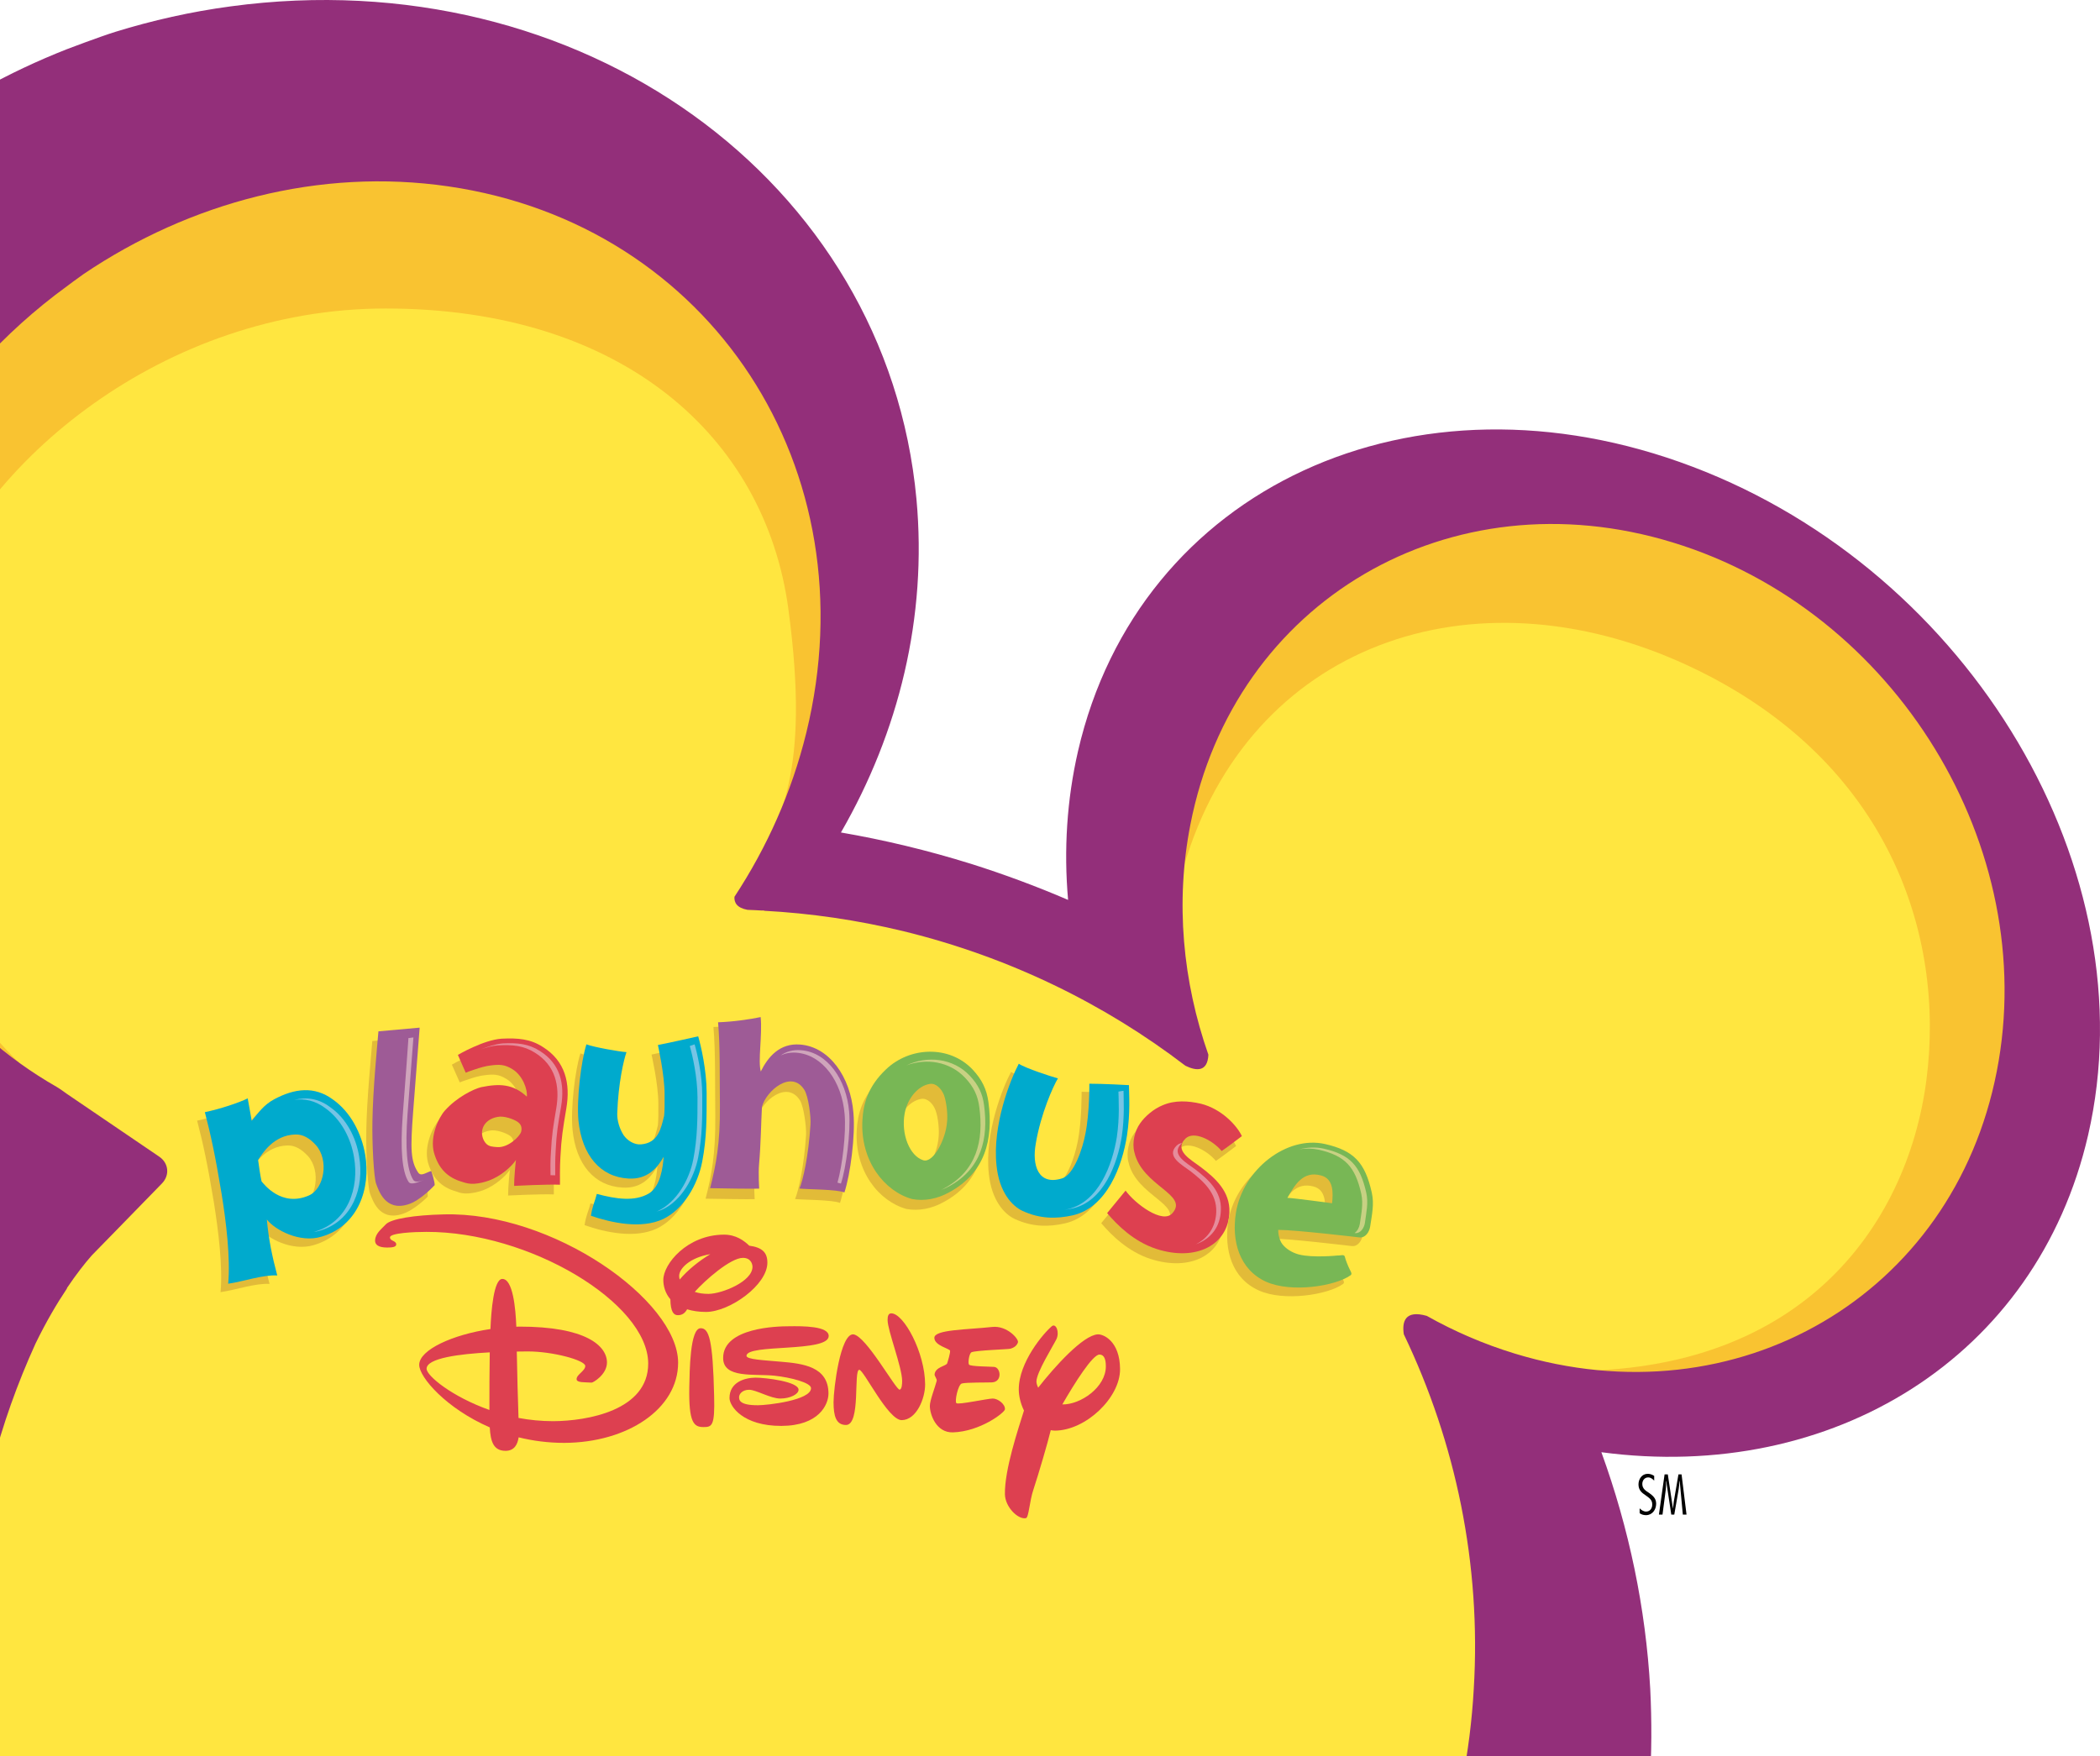 <?xml version="1.0" encoding="UTF-8"?> <svg xmlns="http://www.w3.org/2000/svg" xmlns:xlink="http://www.w3.org/1999/xlink" version="1.1" id="Layer_1" x="0px" y="0px" width="1000px" height="836.57px" viewBox="-100 -83.657 1000 836.57" xml:space="preserve"> <g> <g> <defs> <rect id="SVGID_1_" x="-100" y="-83.657" width="1000" height="836.57"></rect> </defs> <clipPath id="SVGID_2_"> <use xlink:href="#SVGID_1_" overflow="visible"></use> </clipPath> <g clip-path="url(#SVGID_2_)"> <path d="M687.713,621.585c-0.824-0.823-1.649-1.538-2.86-1.538c-1.761,0-2.804,1.484-2.804,3.132 c0,2.258,1.651,3.246,3.355,4.346c1.594,1.209,3.242,2.42,3.242,5.061c0,2.803-1.814,5.441-4.84,5.441 c-1.044,0-2.142-0.274-3.021-0.933v-2.311c0.821,0.827,1.869,1.538,3.08,1.538c1.921,0,2.966-1.649,2.913-3.408 c0.053-2.256-1.594-3.189-3.244-4.4c-1.648-1.098-3.302-2.365-3.302-5.116c0-2.526,1.595-5.058,4.401-5.058 c1.151,0,2.144,0.383,3.078,0.99V621.585L687.713,621.585z"></path> <path d="M703.107,637.751h-1.759l-1.318-14.187c-0.055-0.552-0.113-1.158-0.113-1.763h-0.107 c-0.165,1.318-0.225,2.532-0.439,3.852l-2.095,12.098h-1.427l-2.146-14.187c-0.107-0.552-0.165-1.158-0.217-1.763h-0.115 c0,1.211,0,2.583-0.107,3.742l-1.594,12.207h-1.706l2.694-19.137h1.541l2.144,14.297c0.112,0.604,0.164,1.264,0.222,1.869h0.057 c0.217-1.043,0.272-2.199,0.44-3.299l2.198-12.868h1.484L703.107,637.751z"></path> <path fill="#F9C331" d="M698.309,160.862c-112.951-34.561-212.373,24.691-234.594,138.358 c-4.95,25.571-5.058,51.529-0.936,76.712l-0.108-0.056c0.055,0.221,0.108,0.387,0.166,0.548 c1.43,8.391,3.192,16.719,5.495,24.888c-0.108,8.11-4.508,8.906-9.402,7.173c-4.564-3.105-9.238-6.103-13.965-9.018 c-0.164-0.164-0.278-0.219-0.278-0.219v0.055c-33.269-20.457-66.154-40.557-106.517-49.743 c-32.882-7.531-40.143-9.95-72.369-8.604c-6.927-1.125-7.754-4.893-6.764-8.442c18.257-26.311,29.917-52.651,37.78-84.63 c32.716-132.392-69.785-260.52-203.963-267.724c-129.229-7.036-245.425,75.974-270.775,194.724 c-28.156,132.063,11.107,218.564,136.874,289.065c5.388,2.966,8.742,4.948,14.845,5.332 c-43.222,44.489-74.681,80.204-89.967,144.214c-45.531,191.646,89.143,389.891,284.965,434.54 c195.715,44.653,391.371-74.565,436.964-266.102c16.989-71.54,10.771-143.033-14.028-206.822l0.28-0.11 c0,0-12.157-26.066,10.776-17.044c8.195,3.682,16.66,6.924,25.461,9.565c112.953,34.646,217.599-30.247,239.816-143.911 C890.17,309.998,811.313,195.452,698.309,160.862"></path> <path fill="#FFE640" d="M708.48,235.598c-102.777-50.346-210.064-14.683-243.226,88.479 c-15.231,47.292-10.063,23.235-6.051,47.292l-0.107-0.053c0.053,0.219,0.107,0.332,0.165,0.495 c1.373,8.054-1.815,14.546,0.383,22.3c-0.109,7.781,0.66,9.924-4.18,8.275c-4.398-2.972-8.962-5.803-13.527-8.608 c-0.165-0.108-0.272-0.219-0.272-0.219v0.054c-32.39-19.492-64.394-38.631-103.66-47.427 c-32.005-7.151-39.043-9.458-70.389-8.196c-6.708-1.016-7.587-4.619-6.599-8.054c8.797-24.28,25.351-42.703,14.353-123.842 C264.152,124.104,196.016,63.283,83.614,63.283c-105.142,0-193.458,72.806-217.489,144.684 c-24.249,72.861-16.551,188.013,79.297,241.437c5.168,2.887,5.114,19.878,11.054,20.292 c-42.013,42.398-57.413,86.172-72.589,150.182c-45.641,191.588,89.086,389.886,284.855,434.485 c195.768,44.651,394.617-81.608,440.202-273.145c16.993-71.542,7.866-136.816-16.166-197.636l0.218-0.11 c0,0-11.767-24.743,10.506-16.167c8.027,3.464,28.32-0.606,36.791,1.868c116.196,3.737,167.777-68.135,177.016-138.166 C826.493,360.948,798.83,279.865,708.48,235.598"></path> <path fill="#E2BB38" d="M46.663,467.001c6.325,7.094,4.014,20.786-3.245,23.977c-13.144,5.744-21.613-5.446-22.655-6.686 c-0.66-3.052-1.265-7.394-1.65-10.197c2.089-3.163,7.369-11.824,17.651-12.153C40.391,461.774,43.637,463.729,46.663,467.001 M70.254,470.269c-1.704-9.979-6.82-20.152-15.398-26.201c-8.854-6.516-18.256-5.334-27.826-0.221 c-5.112,2.778-7.809,6.654-10.833,10.311l-1.87-10.639c-3.741,1.925-13.526,5.171-20.456,6.597 c2.803,10.753,5.002,20.813,7.972,38.907c2.144,13.501,4.289,30.572,3.188,42.783c7.151-1.018,16.444-4.317,23.318-3.932 c-2.365-9.075-4.124-17.241-4.895-26.698c3.74,5.004,15.618,11.329,25.956,8.224C67.063,504.229,73.002,486.191,70.254,470.269"></path> <path fill="#00AACD" d="M50.401,461.747c6.379,7.095,4.016,20.76-3.245,23.977c-13.143,5.804-21.556-5.473-22.601-6.678 c-0.66-3.001-1.264-7.346-1.649-10.204c2.09-3.161,7.369-11.823,17.654-12.125C44.244,456.551,47.431,458.475,50.401,461.747 M73.88,466.229c-1.702-9.95-6.816-20.153-15.34-26.176c-8.855-6.515-18.257-5.277-27.881-0.163 c-5.002,2.64-7.753,6.598-10.779,10.311l-1.923-10.695c-3.685,1.899-13.419,5.168-20.403,6.57 c2.804,10.752,5.005,20.842,7.973,38.905c2.201,13.53,4.236,30.604,3.135,42.81c7.202-1.015,16.441-4.343,23.371-3.932 c-2.42-9.073-4.125-17.239-4.95-26.642c3.85,4.95,15.729,11.328,26.01,8.164C70.749,500.214,76.631,482.177,73.88,466.229"></path> <path fill="#76C4E5" d="M71.023,467.244c-1.431-9.015-6.048-18.2-13.857-23.588c-5.499-4.127-11.165-4.868-17.104-3.438 c5.004-0.688,9.953,0.332,14.683,3.824c7.809,5.47,12.427,14.711,13.859,23.59c2.474,14.463-2.804,30.687-18.753,35.359 c-0.218,0.055-0.384,0.166-0.605,0.166c0.991-0.111,2.035-0.331,3.024-0.605C68.219,497.876,73.497,481.602,71.023,467.244"></path> <path fill="#E2BB38" d="M91.205,494.686c-10.834,3.273-13.804-6.928-15.014-9.896c-1.099-2.997-1.979-19.219-1.76-29.913 c0.22-14.824,2.309-35.582,2.86-42.678c0,0,17.268-1.511,19.634-1.758c0,0-1.872,24.607-3.081,40.443 c-1.375,17.572-1.209,23.152,2.311,28.432c1.374,2.199,4.563-0.221,7.368-1.239c-0.495,2.039,0.275,6.712,0.167,8.222 C103.688,486.299,97.254,492.953,91.205,494.686"></path> <path fill="#9E5B96" d="M94.12,490.068c-10.834,3.271-13.86-6.929-15.014-9.897c-1.098-2.995-1.979-19.164-1.759-29.86 c0.22-14.821,2.255-35.638,2.86-42.729c0,0,17.268-1.516,19.631-1.761c0,0-1.923,24.609-3.134,40.444 c-1.319,17.519-1.156,23.15,2.365,28.485c1.374,2.089,3.409,0.277,6.323-0.688c0,0,1.708,5.253,1.596,6.766 C106.987,480.829,100.168,488.337,94.12,490.068"></path> <path fill="#CFA5BB" d="M94.505,410.717c0,0-1.594,22.848-2.75,37.172c-1.155,15.813-0.331,26.509,2.804,31.377 c1.099,1.729,4.565,0.107,7.149-0.858c-1.979,0.717-4.015,1.239-4.894-0.051c-3.134-4.842-3.904-15.482-2.749-31.374 c1.1-14.243,2.803-36.485,2.803-36.485C94.505,410.717,94.942,410.879,94.505,410.717"></path> <path fill="#E2BB38" d="M144.272,461.968c-0.606,2.311-6.27,7.701-11.495,7.26c-2.036-0.165-3.629-0.165-5.058-1.567 c-1.651-1.595-2.803-4.976-1.43-8.168c1.43-3.049,4.728-4.507,8.083-4.755c3.299-0.11,7.699,1.813,8.854,2.888 C144.438,458.751,144.711,460.319,144.272,461.968 M163.738,485.257c0-2.475-0.166-7.975,0.276-13.339 c0.44-8.932,1.21-13.499,2.859-23.013c1.981-12.069-0.55-22.547-11.218-29.225c-5.884-3.852-11.825-4.4-19.578-3.96 c-8.746,0.575-20.897,7.727-20.897,7.727l3.74,8.44c0.439-0.164,2.092-0.8,4.124-1.457c2.586-0.91,5.666-1.76,7.535-1.925 c4.455-0.604,6.929-0.494,10.501,1.704c4.952,2.915,7.315,9.897,6.931,13.114c-6.598-6.133-12.922-6.322-21.775-4.453 c-3.52,0.742-11.494,4.674-17.214,10.972c-3.024,3.438-7.257,12.451-5.225,20.181c2.091,7.317,6.216,11.825,13.472,13.828 c2.202,0.856,3.52,1.074,5.941,0.912c2.199-0.166,4.509-0.663,6.764-1.459c5.774-2.201,10.613-6.544,12.922-9.872 c-0.22,0.14-0.99,8.91-0.935,12.349C141.962,485.78,158.02,484.98,163.738,485.257"></path> <path fill="#DD4050" d="M148.175,455.397c-0.714,2.364-6.324,7.781-11.492,7.314c-2.089-0.164-3.739-0.222-5.114-1.569 c-1.593-1.565-2.858-4.948-1.43-8.111c1.43-3.077,4.729-4.616,8.029-4.84c3.41-0.052,7.752,1.817,8.854,2.942 C148.341,452.265,148.562,453.831,148.175,455.397 M166.652,480.638c0-2.475-0.109-8.003,0.22-13.362 c0.44-8.937,1.208-13.501,2.804-22.96c2.036-12.041-0.494-22.572-11.164-29.282c-5.884-3.821-11.82-4.346-19.63-3.958 c-8.689,0.575-20.841,7.725-20.841,7.725l3.738,8.495c0.385-0.221,2.035-0.822,4.125-1.511c2.583-0.907,5.662-1.732,7.533-1.926 c4.454-0.604,6.928-0.492,10.504,1.707c5.002,2.968,7.367,9.897,6.927,13.113c-6.597-6.074-12.976-6.297-21.72-4.509 c-3.573,0.853-11.547,4.728-17.266,11.111c-3.081,3.435-7.26,12.428-5.224,20.095c2.089,7.317,6.212,11.825,13.472,13.916 c2.201,0.712,3.519,1.019,5.885,0.879c2.309-0.167,4.563-0.714,6.817-1.514c5.832-2.198,10.612-6.514,12.87-9.787 c-0.112,0.112-0.938,8.937-0.881,12.318C144.821,481.187,160.934,480.362,166.652,480.638"></path> <path fill="#E68C9B" d="M137.068,414.263c7.037-0.386,12.373,0.107,17.76,3.548c9.57,6.021,11.879,15.56,10.064,26.423 c-1.43,8.496-2.144,12.62-2.529,20.732c-0.33,4.205-0.275,8.549-0.221,11.135c0.826,0,1.651,0,2.256,0.053 c0-2.307-0.11-7.256,0.22-12.041c0.385-8.112,1.1-12.236,2.584-20.788c1.815-10.859-0.495-20.374-10.119-26.396 c-5.334-3.436-10.669-3.961-17.707-3.602c-3.247,0.274-7.093,1.51-10.394,2.858C131.677,415.226,134.539,414.427,137.068,414.263 "></path> <path fill="#E2BB38" d="M231.377,474.095c-2.088,10.997-8.854,22.82-18.643,27.438c-10.391,4.843-24.471,1.846-34.369-1.648 c0.77-5.004,1.925-6.625,2.805-10.34c9.293,2.477,18.037,3.716,24.635-0.107c5.83-3.324,6.82-12.676,7.259-17.594 c-2.807,4.809-7.259,10.774-16.718,10.143c-13.254-0.745-22.054-10.914-23.701-27.525c-0.99-10.198,1.21-28.373,3.74-36.376 c3.409,1.348,15.894,3.547,19.083,3.712c-1.375,3.712-3.958,14.738-4.4,29.175c-0.11,3.382,1.045,7.314,2.971,10.365 c1.703,2.583,5.112,4.675,8.304,4.37c8.304-0.604,9.511-7.642,10.941-13.392c0.22-2.086,0.276-5.854,0.22-10.197 c0-9.35-3.247-23.483-3.247-23.483c6.16-1.234,19.192-4.15,19.192-4.15c1.375,4.619,4.016,15.974,4.071,26.892 C233.522,452.866,233.576,462.63,231.377,474.095"></path> <path fill="#00AACD" d="M234.401,469.584c-2.089,10.97-8.854,22.738-18.644,27.415c-10.391,4.837-24.524,1.813-34.369-1.57 c0.77-5.002,1.873-6.651,2.806-10.42c9.238,2.476,17.982,3.713,24.635-0.111c5.774-3.327,6.82-12.729,7.204-17.568 c-2.749,4.783-7.313,10.911-16.771,10.364c-13.362-0.74-22.106-10.997-23.812-27.55c-0.935-10.256,1.265-28.376,3.794-36.374 c3.464,1.345,15.891,3.544,19.081,3.711c-1.319,3.711-3.905,14.764-4.398,29.171c-0.11,3.327,1.045,7.259,3.022,10.365 c1.705,2.532,5.059,4.676,8.25,4.4c8.36-0.633,9.622-7.836,11.056-13.637c0.219-2.09,0.274-5.858,0.219-10.202 c0-9.352-3.191-23.481-3.191-23.481c6.16-1.182,19.192-4.152,19.192-4.152c1.319,4.62,4.014,16.031,4.014,26.977 C236.491,448.413,236.603,458.091,234.401,469.584"></path> <path fill="#76C4E5" d="M234.401,438.104c0-9.927-2.42-20.153-3.631-24.333l-2.308,0.795c1.211,4.153,3.63,14.465,3.684,24.389 c0,10.285,0,19.082-1.98,29.449c-1.87,9.9-8.028,20.539-16.826,24.715c-0.274,0.112-0.551,0.222-0.825,0.333 c1.101-0.278,2.146-0.659,3.19-1.127c8.745-4.205,14.902-14.874,16.773-24.774C234.456,457.185,234.456,448.468,234.401,438.104"></path> <path fill="#E2BB38" d="M300.005,489.297c-3.627-1.51-18.091-1.456-21.39-1.842c1.595-3.845,4.236-15.261,5.225-30.355 c0.217-3.435-0.99-13.58-2.915-16.659c-6.215-9.764-18.146,0.383-20.181,8.082c-0.44,7.946-0.495,17.488-1.433,27.386 c-0.384,4.506,0.058,11.602,0.058,11.602c-2.972,0.111-16.279-0.108-23.372-0.218c2.86-11.107,4.783-21.172,4.618-39.431 c-0.164-13.58,0.165-30.796-0.879-42.344c7.092-0.22,15.18-1.456,20.346-2.53c0.77,8.939-1.376,23.651,0.108,28.762 c3.355-6.979,8.963-13.665,18.696-12.895c13.861,1.071,23.979,15.315,25.351,32.498 C305.175,462.215,302.754,480.97,300.005,489.297"></path> <path fill="#9E5B96" d="M302.096,484.323c-3.574-1.541-18.038-1.433-21.391-1.871c1.649-3.877,4.29-15.316,5.224-30.301 c0.329-3.492-0.934-13.638-2.914-16.718c-6.104-9.731-18.146,0.385-20.181,8.111c-0.441,7.948-0.495,17.462-1.376,27.413 c-0.384,4.456,0.054,11.549,0.054,11.549c-2.912,0.109-16.275-0.055-23.371-0.222c2.806-11.108,4.839-21.171,4.676-39.482 c-0.165-13.501,0.163-27.935-0.88-39.538c7.095-0.221,15.176-1.402,20.29-2.475c0.825,8.911-1.374,20.841,0.055,25.904 c3.41-6.932,9.019-13.613,18.753-12.816c13.804,1.045,23.976,15.316,25.349,32.473 C307.375,457.214,304.9,475.962,302.096,484.323"></path> <path fill="#CFA5BB" d="M304.351,445.854c-1.321-15.48-10.447-28.373-22.93-29.282c-3.96-0.329-7.095,0.688-9.679,2.475 c2.145-0.991,4.675-1.515,7.534-1.294c12.48,0.965,21.665,13.804,22.931,29.34c0.769,9.074-1.102,24.444-3.411,32.554 c0.661,0.166,1.266,0.332,1.65,0.441C302.92,472.61,305.175,455.616,304.351,445.854"></path> <path fill="#E2BB38" d="M346.97,457.845c-0.55,8.166-6.438,19.821-11.383,18.283c-6.434-2.008-10.615-12.482-8.8-22.297 c1.267-6.929,6.217-13.172,11.933-14.082c2.861-0.436,5.607,2.204,6.763,5.418C346.803,448.604,347.299,454.736,346.97,457.845 M367.92,445.882c-0.768-6.02-2.97-10.614-7.479-15.342c-11.053-11.795-29.912-11-41.241-0.139 c-8.689,8.223-10.779,16.582-11.22,24.114c-1.154,19.661,10.614,34.067,23.646,37.67c5.885,1.073,12.101-0.165,17.599-3.217 C366.492,479.73,370.396,463.754,367.92,445.882"></path> <path fill="#78B755" d="M350.982,450.64c-0.549,8.221-6.49,19.824-11.329,18.342c-6.489-2.009-10.665-12.487-8.853-22.328 c1.265-6.928,6.215-13.141,11.935-14.023c2.858-0.523,5.552,2.17,6.818,5.391C350.763,441.403,351.368,447.587,350.982,450.64 M370.671,441.182c-0.828-6.021-3.08-10.642-7.482-15.37c-11.053-11.713-29.912-10.998-41.297-0.109 c-8.688,8.222-10.778,16.554-11.216,24.141c-1.1,19.657,10.669,34.009,23.646,37.612c5.939,1.127,12.098-0.108,17.651-3.19 C369.184,474.974,373.09,459.026,370.671,441.182"></path> <path fill="#C8D183" d="M368.579,442.637c-0.713-5.444-2.693-9.566-6.763-13.909c-7.917-8.443-20.401-9.68-30.244-4.895 c9.458-3.602,20.619-1.928,27.992,5.855c4.067,4.291,6.048,8.495,6.76,13.914c2.202,16.111-1.263,30.518-16.882,38.852 c-0.438,0.273-0.878,0.495-1.429,0.742c1.264-0.469,2.475-1.018,3.742-1.705C367.317,473.159,370.779,458.751,368.579,442.637"></path> <path fill="#E2BB38" d="M407.184,499.033c-7.865,1.759-15.562,1.811-24.03-2.118c-4.785-2.2-11.055-8.742-12.318-21.803 c-1.981-19.22,6.598-40.665,10.61-48.203c3.247,2.09,15.454,6.079,18.644,6.93c-2.087,3.438-8.193,16.828-10.612,31.127 c-1.761,10.09,1.099,20.043,12.539,16.496c5.662-1.678,9.841-14.297,11.162-21.282c2.035-10.006,1.872-23.809,1.872-23.809 c6.046,0.053,18.75,0.602,18.858,0.602c0.056,4.512,0.716,13.309-0.934,24.06C430.722,475.385,423.516,495.263,407.184,499.033"></path> <path fill="#00AACD" d="M410.87,495.208c-7.866,1.736-15.563,1.791-24.034-2.142c-4.784-2.257-11.054-8.743-12.317-21.75 c-1.981-19.192,6.597-40.693,10.613-48.309c3.189,2.146,15.507,6.132,18.646,6.982c-2.15,3.491-8.196,16.826-10.561,31.152 c-1.815,10.063,1.043,20.044,12.48,16.499c5.72-1.703,9.899-14.38,11.167-21.283c2.033-10.035,1.866-23.836,1.866-23.836 c6.05,0,18.752,0.632,18.862,0.688c0.058,4.453,0.718,13.223-0.933,24.031C434.405,471.563,427.257,491.414,410.87,495.208"></path> <path fill="#76C4E5" d="M434.186,457.596c1.432-9.708,0.825-17.653,0.825-21.694c-0.167,0-2.529,0.386-2.421,0.386 c0.056,4.069,0.657,12.017-0.772,21.696c-2.087,12.947-8.575,30.846-23.313,34.283c-0.55,0.113-1.102,0.223-1.648,0.331 c1.429-0.163,2.693-0.439,4.07-0.718C425.606,488.444,432.152,470.547,434.186,457.596"></path> <path fill="#E2BB38" d="M447.821,515.971c-10.557-3.438-18.476-11.166-23.426-17.021l8.798-10.749 c4.566,6.295,17.654,16.003,22.271,10.805c8.14-9.045-14.351-12.893-18.092-29.088c-1.212-4.62,0.22-10.311,2.695-13.692 c2.364-3.437,6.598-6.985,10.777-8.69c5.776-2.475,12.206-2.116,18.205-0.717c9.842,2.424,17.209,10.369,19.574,15.373 c-1.595,1.237-7.861,5.965-9.622,7.094c-4.453-5.307-13.362-9.732-17.324-5.856c-5.663,5.746,2.861,10.088,7.372,13.582 c6.931,5.278,13.967,11.52,13.584,21.503C482.138,513.935,466.903,522.156,447.821,515.971"></path> <path fill="#DD4050" d="M450.627,511.211c-10.666-3.492-18.475-11.22-23.428-17.048l8.798-10.723 c4.567,6.325,17.599,16.001,22.217,10.834c8.143-9.018-14.297-12.839-18.036-29.12c-1.211-4.616,0.222-10.253,2.694-13.691 c2.309-3.38,6.543-6.983,10.723-8.66c5.831-2.53,12.21-2.145,18.259-0.742c9.783,2.419,17.156,10.365,19.519,15.424 c-1.539,1.186-7.803,5.912-9.622,7.095c-4.456-5.278-13.309-9.789-17.267-5.909c-5.72,5.798,2.859,10.143,7.315,13.58 c6.986,5.278,13.968,11.601,13.641,21.5C484.887,509.179,469.764,517.397,450.627,511.211"></path> <path fill="#E68C9B" d="M469.162,473.325c-4.074-3.107-11.828-7.041-6.653-12.236c0.162-0.112,0.271-0.221,0.384-0.332 c-1.049,0.166-1.924,0.55-2.641,1.291c-5.114,5.117,2.585,9.074,6.652,12.156c6.213,4.84,12.597,10.475,12.262,19.492 c-0.271,7.04-3.956,12.455-9.73,15.316c7.146-2.53,11.712-8.332,11.933-16.275C481.752,483.774,475.376,478.109,469.162,473.325"></path> <path fill="#E2BB38" d="M530.748,494.715c0,0-17.76-2.421-21.28-2.529c3.3-5.966,7.369-13.061,16.06-10.696 C531.519,483.112,531.244,489.822,530.748,494.715 M548.895,504.56c0.772-5.555,1.98-10.588,0.824-15.977 c-3.243-14.435-8.575-20.045-22.38-23.263c-18.256-4.093-39.096,12.157-42.452,32.831c-2.034,13.391,1.646,27.032,14.518,32.83 c11.932,5.416,32.941,2.092,40.09-3.048c0.934-0.606,0.273-1.624-0.222-2.641c-0.826-1.458-2.146-4.785-2.474-6.296 c-0.333-1.235-2.257-0.468-3.411-0.521c0,0-11.769,1.179-18.53-0.498c-3.354-0.905-6.106-2.747-7.754-4.895 c-1.484-1.811-2.089-5.029-1.981-6.817c8.308-0.055,38.717,3.604,38.717,3.604C546.694,510.086,548.511,507.226,548.895,504.56"></path> <path fill="#78B755" d="M534.325,489.464c0,0-17.819-2.418-21.283-2.585c3.411-5.909,7.369-13.087,16.058-10.641 C535.151,477.806,534.823,484.568,534.325,489.464 M552.473,500.488c0.823-5.581,1.977-10.585,0.766-16.057 c-3.189-14.353-8.521-20.048-22.266-23.179c-18.315-4.125-39.156,12.154-42.453,32.832c-2.095,13.334,1.592,26.973,14.404,32.773 c12.041,5.391,32.995,2.061,40.144-3.055c0.936-0.601,0.278-1.564-0.222-2.582c-0.768-1.456-2.145-4.84-2.475-6.378 c-0.33-1.185-2.201-0.387-3.409-0.495c0,0-11.767,1.236-18.478-0.494c-3.411-0.911-6.156-2.781-7.807-4.869 c-1.431-1.789-2.092-5.059-1.979-6.847c8.249,0,38.658,3.599,38.658,3.599C550.272,506.017,552.085,503.074,552.473,500.488"></path> <path fill="#C8D183" d="M549.941,498.894c0.66-5.006,1.759-9.511,0.66-14.461c-2.914-12.979-7.756-18.092-20.129-20.951 c-3.958-0.909-7.975-0.688-11.879,0.328c3.136-0.577,6.326-0.494,9.459,0.166c12.426,2.858,17.269,8.001,20.18,21.006 c1.047,4.896,0,9.403-0.711,14.408c-0.275,1.649-1.155,3.381-2.475,4.233c0.167,0,0.276,0.059,0.276,0.059 C547.905,503.843,549.559,501.259,549.941,498.894"></path> <path fill="#DD4050" d="M111.223,494.772c-13.86,0.328-25.078,2.087-27.551,4.785c-2.201,2.36-4.948,4.342-5.058,7.613 c-0.056,3.107,3.686,3.384,5.884,3.384c2.197,0,4.18-0.223,4.18-1.489c0-1.84-2.97-1.508-2.97-3.352 c0-2.092,11.495-2.614,17.267-2.614c49.051-0.165,105.581,33.852,105.693,62.667c0.055,22.434-29.146,27.438-45.259,27.495 c-5.665,0-11.217-0.553-16.497-1.54c-0.274-7.151-0.66-22.161-0.827-31.62c1.871-0.058,3.519-0.058,5.059-0.058 c11.934-0.055,27.553,4.18,27.553,6.932c0,2.363-4.18,4.069-4.125,6.268c0,1.76,3.85,1.433,7.149,1.652 c0.549,0.107,7.315-3.74,7.315-9.625c-0.059-7.811-9.844-17.105-41.849-17.048c-0.441,0-0.882,0.056-1.32,0.056 c-0.329-8.857-1.65-22.768-6.653-22.768c-4.125,0-5.334,15.342-5.664,23.865c-17.982,2.641-33.93,9.9-33.93,17.05 c0,5.936,12.869,20.785,33.6,29.803c0.385,6.599,1.65,11.165,7.587,11.165c4.18-0.055,5.666-3.135,6.16-6.433 c6.71,1.647,13.969,2.638,21.722,2.638c30.08-0.109,54.276-16.166,54.223-38.275 C222.797,535.737,163.135,493.312,111.223,494.772 M103.139,568.292c0-5.06,15.616-7.041,30.079-7.811 c-0.113,8.029-0.218,19.689-0.166,27.442C115.235,581.603,103.139,571.648,103.139,568.292"></path> <path fill="#DD4050" d="M233.631,548.991c-5.113,0-5.222,20.511-5.39,27.99c-0.329,17.158,2.2,19.086,6.763,19.086 c4.016,0,5.446-0.497,5.061-14.738C239.461,554.216,237.593,548.936,233.631,548.991"></path> <path fill="#DD4050" d="M236.271,541.237c11.272-0.11,29.201-12.868,29.145-23.506c0-4.817-2.474-7.234-8.633-8.059 c-2.586-2.476-6.324-5.252-12.043-5.252c-17.542,0.056-28.925,14.025-28.872,21.586c0,2.858,0.881,6.297,3.356,9.186 c0.109,6.046,1.594,7.644,3.628,7.586c2.2,0,3.463-1.209,4.346-2.804C229.674,540.742,232.698,541.237,236.271,541.237 M237.425,532.632c-2.582,0-4.784-0.329-6.6-0.964c4.95-5.552,17.05-16.194,22.934-16.194c3.905,0,4.564,3.081,4.564,4.262 C258.324,526.775,243.75,532.577,237.425,532.632 M238.252,513.714c-5.337,3.162-10.835,7.617-14.574,12.07 c-0.22-0.633-0.273-1.21-0.273-1.704C223.405,520.645,228.353,515.364,238.252,513.714"></path> <path fill="#DD4050" d="M294.618,552.677c0-4.728-12.208-4.728-19.027-4.619c-5.225,0-31.292,0.549-31.236,15.121 c0,9.843,14.683,7.426,24.363,8.414c7.862,0.826,17.486,3.353,17.486,5.94c0,5.826-20.95,8.138-25.186,8.138 c-8.91,0.057-9.074-2.529-9.074-3.85c-0.055-1.323,1.43-3.518,4.784-3.518c3.3,0,10.174,4.18,14.846,4.18 c4.73,0,8.69-2.092,8.69-4.18c0-3.905-15.728-5.774-20.51-5.774c-5.061,0.058-12.375,2.091-12.375,9.733 c0.057,3.959,6.491,13.307,24.693,13.253c17.928-0.057,22.437-10.174,22.437-15.452c-0.055-12.814-12.153-14.243-22.711-15.123 c-7.809-0.715-16.389-1.045-16.332-2.804C255.519,556.307,294.673,560.652,294.618,552.677"></path> <path fill="#DD4050" d="M324.423,541.897c-1.484,0-1.761,1.537-1.761,3.193c0,4.998,6.872,22.321,6.929,28.979 c0,1.429-0.109,3.902-1.153,4.18c-1.708,0.439-16.057-25.791-22.109-26.341c-6.158-0.333-9.4,25.847-9.4,32.335 c0,6.486,1.153,10.832,5.939,10.832c7.148-0.053,3.463-26.285,6.321-26.285c2.093,0,13.691,23.975,20.184,23.975 c7.039-0.055,11.161-10.281,11.161-16.993C340.479,560.595,330.364,541.897,324.423,541.897"></path> <path fill="#DD4050" d="M372.758,582.481c-2.474,0-16.442,3.079-17.322,2.201c-0.933-0.77,0.773-8.8,2.528-9.35 c1.764-0.605,12.708-0.438,14.413-0.55c5.056-0.272,4.178-7.091,1.043-7.368c-1.595-0.168-11.494-0.168-11.987-1.097 c-0.605-0.886,0.11-5.448,1.208-5.889c2.255-0.933,17.212-1.376,18.364-1.65c1.873-0.494,3.246-1.484,3.739-3.078 c0.443-1.592-5.221-8.086-12.26-7.315c-12.046,1.321-27.55,1.211-27.55,5.17c0,3.739,7.312,5.116,7.477,6.16 c0.164,0.99-0.99,4.84-1.376,5.995c-0.497,1.32-5.607,1.704-5.993,5.224c-0.055,0.938,1.266,2.2,0.99,3.193 c-0.77,3.023-3.246,9.234-3.246,11.872c0,3.962,2.97,12.868,11.053,12.594c12.98-0.438,24.528-9.4,24.691-10.943 C378.809,585.229,375.232,582.481,372.758,582.481"></path> <path fill="#DD4050" d="M422.749,551.907c-6.986,0.386-20.46,15.285-28.378,25.406c-0.497-1.049-0.825-2.037-0.825-2.971 c0-4.291,7.973-16.994,9.516-20.127c1.592-3.411-0.221-7.698-2.148-6.217c-3.79,3.137-15.834,17.104-15.781,30.192 c0,2.971,0.826,6.651,2.475,10.007c-2.697,8.689-9.291,28.154-9.074,39.924c0.166,6.158,6.325,12.098,10.008,11.329 c1.375-0.276,1.706-8.249,3.577-13.64c2.58-7.859,6.76-22.104,8.249-28.264c0.601,0.108,1.318,0.221,2.031,0.221 c14.683-0.112,31.016-15.729,30.963-29.258C433.303,554.984,425.275,551.742,422.749,551.907 M405.865,585.286 c5.885-10.229,14.462-23.812,17.705-23.756c2.201,0,3.023,2.253,3.023,5.554C426.651,577.09,414.555,585.45,405.865,585.286"></path> <path fill="#932F7A" d="M706.117,138.701c-132.86-50.508-263.9,10.064-292.775,135.417c-5.333,23.261-6.816,47.072-4.728,70.856 c-14.958-6.436-30.411-12.18-46.247-17.185c-20.678-6.434-41.3-11.384-61.92-14.929c27.607-47.871,41.135-102.588,35.963-158.786 C322.279,1.967,176.111-103.094,9.925-80.632c-18.97,2.531-37.337,6.684-55.044,12.156c-7.753,2.42-23.096,8.275-23.096,8.275 C-96.04-49.257-121.83-34.85-144.981-17.637l-0.22,0.056c-80.783,60.159-129.559,154.414-120.376,253.123 c7.588,81.938,53.561,150.18,120.376,192.194c0,0,29.366,16.719,45.202,23.096c-17.432,21.282-32.609,44.547-44.981,69.704 l-0.22,0.221c-9.349,18.941-17.158,38.96-23.206,59.968c-60.988,212.265,77.649,443.34,309.655,515.982 c232.061,72.696,469.626-40.476,530.664-252.799c5.996-20.783,10.006-41.794,12.207-62.689c0,0,1.099-9.676,1.429-14.297 c0.992-15.453,1.047-30.797,0.277-46.19c-2.146-38.388-10.063-76.329-23.262-112.681 c109.872,14.63,207.373-45.038,231.787-151.087C923.165,331.665,838.92,189.155,706.117,138.701 M850.851,426.605 C830.122,533.32,727.289,593.477,621.209,561.034c-14.739-4.511-28.704-10.559-41.794-17.929 c-10.448-2.969-11.821,2.86-10.943,8.745c24.804,51.744,36.9,109.595,33.325,168.88c-0.822,14.953-2.746,30.022-5.663,45.035 c-0.992,5.06-3.467,15.45-3.467,15.45c-0.384,1.38-0.654,2.861-1.042,4.293c-47.734,187.959-242.238,302.45-434.375,255.487 C22.522,1008.223-75.198,904.837-105.223,781.218l0.054-0.329c-12.703-52.682-13.199-109.044,1.156-165.246 c5.223-20.735,12.372-40.531,20.949-59.394c5.061-10.391,10.12-18.974,14.849-26.035l0.221-0.552 c4.288-6.353,8.249-11.436,11.711-15.37l11.438-11.715l21.942-22.518c3.849-3.959,3.244-9.71-1.264-12.785l-43.828-29.806 c0,0-3.63-2.637-4.896-3.354c-24.249-13.859-44.817-32.277-61.04-54.028c-3.958-5.282-7.588-10.751-11.052-16.361 c0,0-4.4-7.397-6.379-11.108c-23.043-44.156-30.3-97.581-16.719-152.929c5.115-20.953,12.923-40.833,22.877-59.31 c0,0,1.869-3.106,2.695-4.62c18.586-32.83,44.212-61.095,74.292-83.009c0,0,5.444-4.096,8.083-5.91 C-9.539,12.716,52.161-3.837,113.584,5.128C238.36,23.303,314.69,139.829,283.949,265.399 c-6.929,28.211-18.696,54.497-34.204,78.09c-0.221,2.777,1.209,5.305,6.214,6.215c2.254,0.056,4.509,0.219,6.82,0.328 c0.386,0,0.712,0,1.099,0l-0.055,0.112c22.106,1.181,44.322,4.4,66.592,9.786c50.372,12.348,95.577,34.592,134.068,64.037 c5.278,2.585,10.563,2.97,10.941-5.249c-12.204-34.783-15.834-72.589-8.574-109.625 C487.638,202.437,590.523,142.25,696.547,174.72C802.572,207.112,871.694,319.955,850.851,426.605"></path> </g> </g> </g> </svg> 